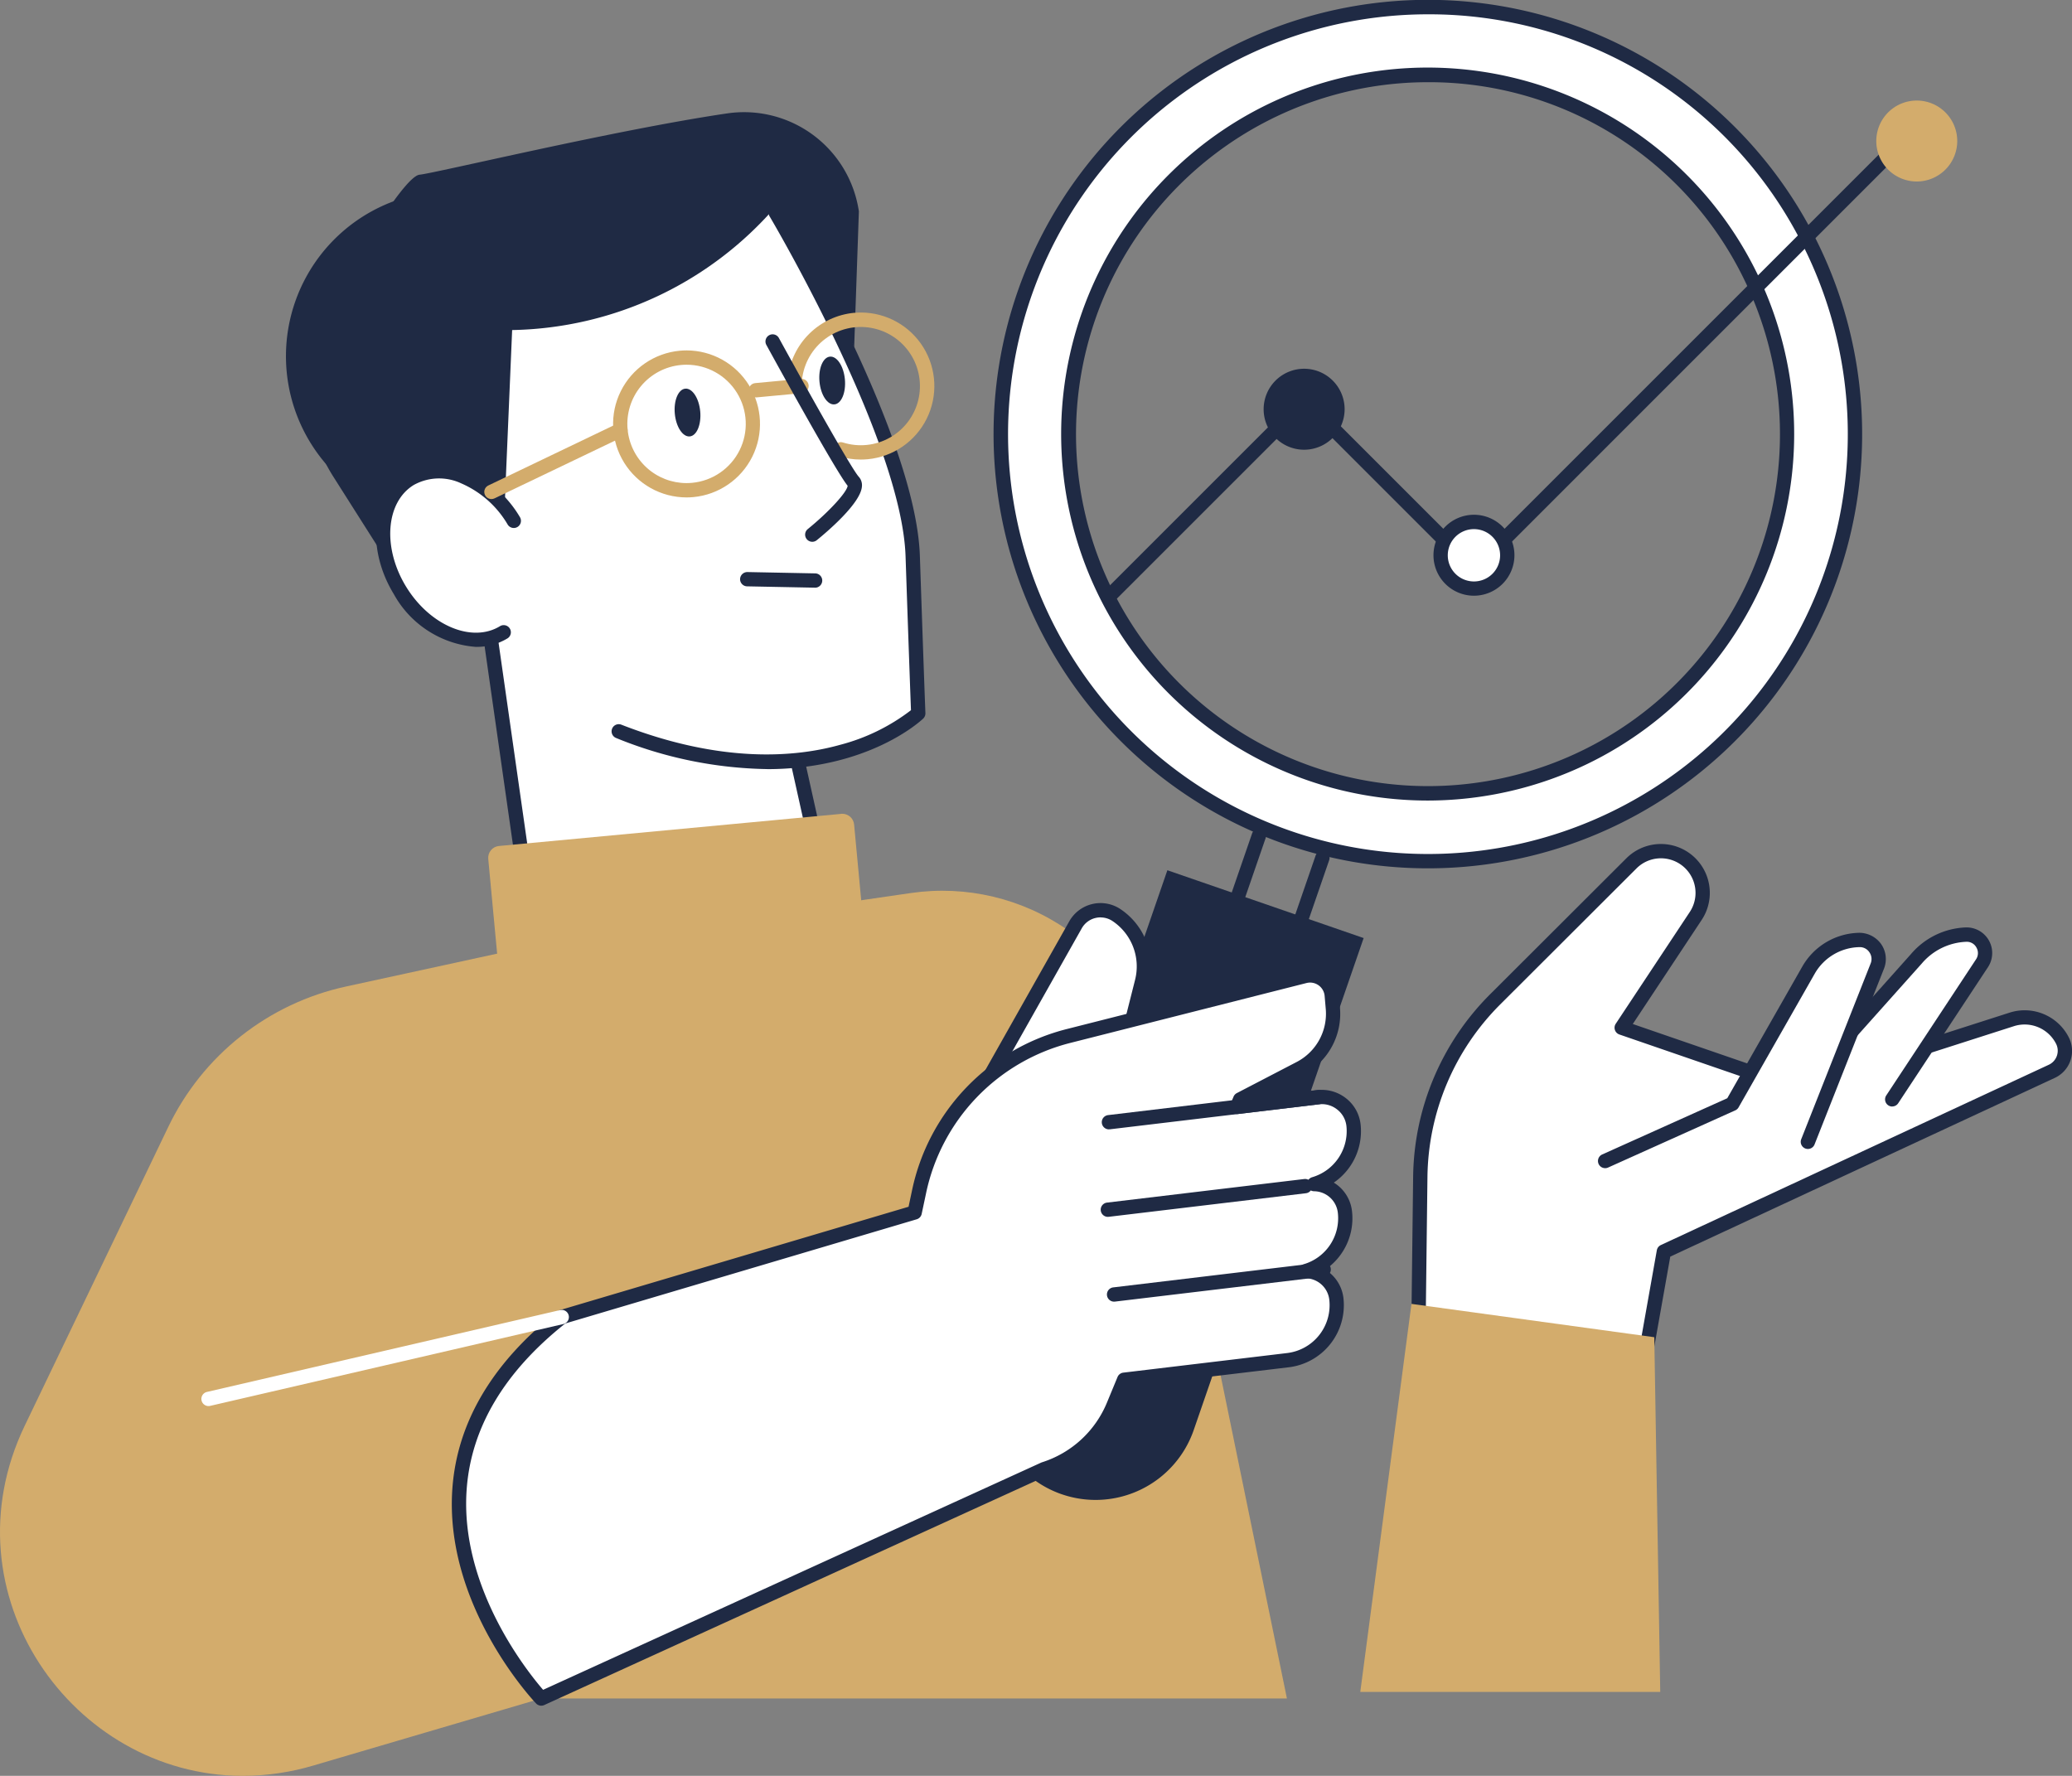 <?xml version="1.0" encoding="UTF-8"?> <svg xmlns="http://www.w3.org/2000/svg" xmlns:xlink="http://www.w3.org/1999/xlink" id="Group_4998" data-name="Group 4998" width="171.115" height="146.668" viewBox="0 0 171.115 146.668"><rect x="0" y="0" width="171.115" height="146.668" fill="#808080" stroke="none"/><defs><clipPath id="clip-path"><path id="Path_15815" data-name="Path 15815" d="M75.224,171.279l-33.533,4.868L28.57,179A21.3,21.3,0,0,0,13.9,190.589L2.041,215.276c-6.651,13.848,3.908,28.868,17.951,28.915h.129a20.638,20.638,0,0,0,5.77-.856L44.7,237.8h61.581L95.56,185.556a18.09,18.09,0,0,0-20.336-14.277" transform="translate(-0.001 -171.089)" fill="none"></path></clipPath><linearGradient id="linear-gradient" x1="0.042" y1="1" x2="0.045" y2="1" gradientUnits="objectBoundingBox"><stop offset="0" stop-color="#eec794"></stop><stop offset="1" stop-color="#d3ac6c"></stop></linearGradient><clipPath id="clip-path-2"><rect id="Rectangle_571" data-name="Rectangle 571" width="171.115" height="146.668" fill="none"></rect></clipPath><clipPath id="clip-path-3"><path id="Path_15839" data-name="Path 15839" d="M118.942,73.83a4.888,4.888,0,0,1,4.41-5.323c.156-.015.311-.022.466-.022a4.888,4.888,0,0,1,.448,9.755c-.157.015-.313.022-.467.022a4.888,4.888,0,0,1-4.856-4.432m4.3-6.5a6.071,6.071,0,0,0,.562,12.115q.284,0,.572-.027a6.071,6.071,0,0,0-.562-12.115c-.19,0-.381.009-.571.027" transform="translate(-117.738 -67.302)" fill="none"></path></clipPath><linearGradient id="linear-gradient-2" x1="-2.912" y1="7.285" x2="-2.886" y2="7.285" xlink:href="#linear-gradient"></linearGradient><clipPath id="clip-path-5"><path id="Path_15843" data-name="Path 15843" d="M148.106,72.761l-3.755.352a.591.591,0,0,0,.055,1.18l.056,0,3.755-.352a.591.591,0,0,0-.05-1.18.569.569,0,0,0-.06,0" transform="translate(-143.815 -72.758)" fill="none"></path></clipPath><linearGradient id="linear-gradient-3" x1="-12.379" y1="75.144" x2="-12.293" y2="75.144" xlink:href="#linear-gradient"></linearGradient><clipPath id="clip-path-7"><path id="Path_15846" data-name="Path 15846" d="M104,81.294,93.349,86.4a.591.591,0,0,0,.255,1.124.582.582,0,0,0,.255-.058l10.656-5.107A.591.591,0,1,0,104,81.294" transform="translate(-93.013 -81.236)" fill="none"></path></clipPath><linearGradient id="linear-gradient-4" x1="-2.889" y1="10.397" x2="-2.857" y2="10.397" xlink:href="#linear-gradient"></linearGradient><clipPath id="clip-path-9"><path id="Path_15850" data-name="Path 15850" d="M156.77,60.049a6.09,6.09,0,0,0-5.468,5.383.591.591,0,0,0,1.175.128,4.884,4.884,0,1,1,3.387,5.2.591.591,0,1,0-.356,1.127,6.014,6.014,0,0,0,1.82.281q.288,0,.577-.027a6.072,6.072,0,0,0-.555-12.117q-.288,0-.58.028" transform="translate(-151.299 -60.021)" fill="none"></path></clipPath><linearGradient id="linear-gradient-5" x1="-3.809" y1="7.498" x2="-3.783" y2="7.498" xlink:href="#linear-gradient"></linearGradient><clipPath id="clip-path-11"><path id="Path_15852" data-name="Path 15852" d="M122.919,156.32l-28.264,2.652a.979.979,0,0,0-.884,1.066l1.587,16.914a.979.979,0,0,0,1.066.883l28.264-2.652a.979.979,0,0,0,.883-1.067L123.985,157.2a.979.979,0,0,0-.974-.888c-.031,0-.061,0-.092,0" transform="translate(-93.768 -156.316)" fill="none"></path></clipPath><linearGradient id="linear-gradient-6" x1="-0.96" y1="2.439" x2="-0.949" y2="2.439" xlink:href="#linear-gradient"></linearGradient></defs><g id="Group_4975" data-name="Group 4975" transform="translate(0 73.566)"><g id="Group_4974" data-name="Group 4974" clip-path="url(#clip-path)"><rect id="Rectangle_570" data-name="Rectangle 570" width="110.892" height="73.102" transform="translate(-4.611 0)" fill="url(#linear-gradient)"></rect></g></g><g id="Group_4977" data-name="Group 4977"><g id="Group_4976" data-name="Group 4976" clip-path="url(#clip-path-2)"><path id="Path_15816" data-name="Path 15816" d="M272.421,202.687l.148-12.28a21.176,21.176,0,0,1,6.218-14.734l11.22-11.2a3.448,3.448,0,0,1,5.31,4.345l-6.114,9.232,14.5,4.993,17.7-5.676a3.51,3.51,0,0,1,4.2,1.739,1.867,1.867,0,0,1-.874,2.545l-32.036,14.89-1.578,8.881Z" transform="translate(-155.283 -93.18)" fill="#fff"></path><path id="Path_15817" data-name="Path 15817" d="M290.328,205.231a.616.616,0,0,1-.1-.009.591.591,0,0,1-.479-.685l1.578-8.882a.591.591,0,0,1,.333-.433l32.036-14.89a1.275,1.275,0,0,0,.6-1.738,2.913,2.913,0,0,0-3.489-1.446l-17.7,5.676a.59.59,0,0,1-.373,0l-14.5-4.993a.591.591,0,0,1-.3-.885l6.114-9.231a2.857,2.857,0,0,0-4.4-3.6l-11.22,11.2a20.467,20.467,0,0,0-6.044,14.322l-.149,12.28a.591.591,0,0,1-1.182-.014l.149-12.28a21.649,21.649,0,0,1,6.391-15.146l11.22-11.2a4.039,4.039,0,0,1,6.22,5.089l-5.691,8.6,13.595,4.681,17.51-5.616a4.087,4.087,0,0,1,4.9,2.033,2.457,2.457,0,0,1-1.151,3.351l-31.757,14.76-1.524,8.578a.591.591,0,0,1-.581.488" transform="translate(-154.499 -92.393)" fill="#1f2a44"></path><path id="Path_15818" data-name="Path 15818" d="M354.35,193.125l7.413-11.239a1.526,1.526,0,0,0-1.338-2.365,5.661,5.661,0,0,0-4.092,2.01l-8.832,9.891Z" transform="translate(-198.08 -102.328)" fill="#fff"></path><path id="Path_15819" data-name="Path 15819" d="M353.565,192.932a.591.591,0,0,1-.493-.917l7.413-11.24a.919.919,0,0,0,.033-.975.9.9,0,0,0-.853-.473,5.082,5.082,0,0,0-3.665,1.8l-8.843,9.9a.591.591,0,1,1-.882-.788l8.832-9.892a6.255,6.255,0,0,1,4.508-2.206,2.117,2.117,0,0,1,1.856,3.281l-7.413,11.239a.59.59,0,0,1-.494.266" transform="translate(-197.296 -101.544)" fill="#1f2a44"></path><path id="Path_15820" data-name="Path 15820" d="M308.282,198.8l10.505-4.724,6.3-11.049a4.917,4.917,0,0,1,4.186-2.483,1.575,1.575,0,0,1,1.492,2.153l-5.734,14.517Z" transform="translate(-175.724 -102.911)" fill="#fff"></path><path id="Path_15821" data-name="Path 15821" d="M307.5,198.606a.591.591,0,0,1-.243-1.13l10.33-4.645,6.2-10.882a5.534,5.534,0,0,1,4.689-2.781,2.222,2.222,0,0,1,1.819.933,2.162,2.162,0,0,1,.234,2.029l-5.734,14.517a.591.591,0,0,1-1.1-.434l5.734-14.517a.971.971,0,0,0-.106-.921.94.94,0,0,0-.826-.423,4.347,4.347,0,0,0-3.683,2.184l-6.294,11.05a.592.592,0,0,1-.271.246l-10.505,4.724a.59.59,0,0,1-.242.052" transform="translate(-174.941 -102.128)" fill="#1f2a44"></path><path id="Path_15822" data-name="Path 15822" d="M259.2,21.2A35.272,35.272,0,1,0,242.913,68.35,35.321,35.321,0,0,0,259.2,21.2M240.46,63.307a29.666,29.666,0,1,1,13.7-39.657,29.7,29.7,0,0,1-13.7,39.657" transform="translate(-109.564 -0.778)" fill="#fff"></path><path id="Path_15823" data-name="Path 15823" d="M226.76,71.715A35.864,35.864,0,1,1,258.946,20.16h0A35.858,35.858,0,0,1,226.76,71.715m-.126-70.533a34.675,34.675,0,1,0,31.249,19.5,34.5,34.5,0,0,0-31.249-19.5m.12,64.935a30.268,30.268,0,1,1,13.181-3.055,30.368,30.368,0,0,1-13.181,3.055m-.109-59.328a29.068,29.068,0,1,0,26.2,16.343,28.925,28.925,0,0,0-26.2-16.343m13.031,55.741h0Z" transform="translate(-108.78 0)" fill="#1f2a44"></path><path id="Path_15824" data-name="Path 15824" d="M240.322,180.634a.591.591,0,0,1-.559-.784l5.535-16.045a.591.591,0,0,1,1.118.386l-5.535,16.044a.591.591,0,0,1-.559.4" transform="translate(-136.649 -93.144)" fill="#1f2a44"></path><path id="Path_15825" data-name="Path 15825" d="M228.13,176.366a.591.591,0,0,1-.559-.784l5.535-16.044a.591.591,0,1,1,1.118.385l-5.534,16.045a.591.591,0,0,1-.559.4" transform="translate(-129.7 -90.711)" fill="#1f2a44"></path><path id="Path_15826" data-name="Path 15826" d="M196.256,218.686h0a8.574,8.574,0,0,1-5.306-10.9l14.032-40.636,16.209,5.6L207.159,213.38a8.574,8.574,0,0,1-10.9,5.306" transform="translate(-108.575 -95.276)" fill="#1f2a44"></path><path id="Path_15827" data-name="Path 15827" d="M187.587,190.507l8.163-14.467a2.373,2.373,0,0,1,3.384-.807,5.093,5.093,0,0,1,2.109,5.481l-1.443,5.718Z" transform="translate(-106.927 -99.657)" fill="#fff"></path><path id="Path_15828" data-name="Path 15828" d="M186.8,190.316a.591.591,0,0,1-.515-.882l8.163-14.467a2.963,2.963,0,0,1,4.228-1.007,5.693,5.693,0,0,1,2.354,6.116l-1.443,5.718a.591.591,0,0,1-.386.416l-12.213,4.075a.586.586,0,0,1-.187.031m10.235-15.675a1.832,1.832,0,0,0-.418.049,1.766,1.766,0,0,0-1.139.857l-7.408,13.13,10.45-3.487,1.364-5.4a4.509,4.509,0,0,0-1.864-4.844,1.76,1.76,0,0,0-.983-.3" transform="translate(-106.143 -98.875)" fill="#1f2a44"></path><path id="Path_15829" data-name="Path 15829" d="M138.561,192.34,158,187.41A1.8,1.8,0,0,1,160.233,189l.092,1.08a5.1,5.1,0,0,1-2.727,4.955l-4.934,2.564-.254.614,6.678-.8a2.638,2.638,0,0,1,2.942,2.322,4.56,4.56,0,0,1-3.25,4.852,2.587,2.587,0,0,1,2.539,2.275,4.56,4.56,0,0,1-3.244,4.911,2.588,2.588,0,0,1,2.539,2.276,4.569,4.569,0,0,1-3.994,5.079l-13.534,1.618-.875,2.116a9.224,9.224,0,0,1-5.735,5.266L94.95,247.076s-16.368-17.262,1.7-31.509a.572.572,0,0,1,.2-.059l28.938-8.58.356-1.675a16.95,16.95,0,0,1,12.415-12.913" transform="translate(-50.25 -106.794)" fill="#fff"></path><path id="Path_15830" data-name="Path 15830" d="M94.167,246.886a.593.593,0,0,1-.43-.184c-.311-.328-7.607-8.142-6.911-17.767.4-5.469,3.315-10.387,8.678-14.614a.842.842,0,0,1,.395-.163l28.6-8.479.282-1.331a17.43,17.43,0,0,1,12.848-13.362l19.44-4.93a2.388,2.388,0,0,1,2.966,2.112l.092,1.08a5.67,5.67,0,0,1-3.043,5.53l-3.512,1.826,4.66-.557a3.238,3.238,0,0,1,2.41.685,3.176,3.176,0,0,1,1.19,2.161,5.143,5.143,0,0,1-2.215,4.792,3.177,3.177,0,0,1,1.5,2.329,5.129,5.129,0,0,1-2.206,4.858,3.18,3.18,0,0,1,1.5,2.328,5.166,5.166,0,0,1-4.511,5.736l-13.19,1.577-.743,1.8a9.794,9.794,0,0,1-6.068,5.593L94.412,246.833a.6.6,0,0,1-.245.053m1.99-31.574c-5.038,4-7.781,8.606-8.151,13.7-.587,8.066,4.987,15.031,6.312,16.563l41.129-18.764q.034-.015.067-.026a8.614,8.614,0,0,0,5.367-4.928l.876-2.117a.592.592,0,0,1,.476-.361l13.533-1.618a3.982,3.982,0,0,0,3.477-4.421,2,2,0,0,0-1.96-1.755.591.591,0,0,1-.158-1.158,3.958,3.958,0,0,0,2.823-4.274,2,2,0,0,0-1.959-1.755.591.591,0,0,1-.16-1.158,3.969,3.969,0,0,0,2.831-4.223,2,2,0,0,0-.752-1.361,2.034,2.034,0,0,0-1.533-.436l-6.678.8a.591.591,0,0,1-.617-.814l.255-.614a.592.592,0,0,1,.273-.3l4.934-2.565a4.49,4.49,0,0,0,2.411-4.379l-.093-1.08a1.205,1.205,0,0,0-1.5-1.066l-19.44,4.93a16.254,16.254,0,0,0-11.982,12.462l-.356,1.676a.591.591,0,0,1-.411.444l-28.938,8.58c-.025.007-.052.014-.079.019m41.62-23.754h0Z" transform="translate(-49.466 -106.013)" fill="#1f2a44"></path><path id="Path_15831" data-name="Path 15831" d="M212,229.579a.591.591,0,0,1-.069-1.178l16.285-1.947a.591.591,0,0,1,.141,1.174l-16.286,1.947a.65.65,0,0,1-.071,0" transform="translate(-120.507 -129.079)" fill="#1f2a44"></path><path id="Path_15832" data-name="Path 15832" d="M212.205,212.613a.591.591,0,0,1-.069-1.178l17.307-2.069a.591.591,0,0,1,.14,1.174l-17.307,2.069a.655.655,0,0,1-.071,0" transform="translate(-120.623 -119.339)" fill="#1f2a44"></path><path id="Path_15833" data-name="Path 15833" d="M213.2,245.7a.591.591,0,0,1-.069-1.178l17.307-2.07a.591.591,0,1,1,.14,1.174l-17.307,2.07a.658.658,0,0,1-.071,0" transform="translate(-121.193 -138.197)" fill="#1f2a44"></path><path id="Path_15834" data-name="Path 15834" d="M39.271,259.537a.591.591,0,0,1-.133-1.167l29.182-6.764a.592.592,0,0,1,.267,1.153L39.4,259.522a.59.59,0,0,1-.134.015" transform="translate(-22.048 -143.41)" fill="#fff"></path><path id="Path_15835" data-name="Path 15835" d="M286.031,282.489H261.259l4.227-32.045,20.053,2.752Z" transform="translate(-148.921 -142.756)" fill="#d3ac6c"></path><path id="Path_15836" data-name="Path 15836" d="M75.089,61.789c3.082-1.963,5.331-1.129,6.676-.085a6.594,6.594,0,0,1,.536.467C80.283,55.278,80.778,49.849,83.786,46,86.4,42.653,91,40.517,97.1,39.821a39.949,39.949,0,0,1,8.469-.048.381.381,0,0,1,.279.184c.449.757,11.015,18.645,11.347,28.506s.457,12.994.458,13a.383.383,0,0,1-.118.291c-.052.05-3.373,3.087-9.791,3.879l1.846,8.289a.381.381,0,0,1-.074.32c-.094.118-1.519,1.783-6.857,2.284-3.762.353-9.47.128-18.025-1.628a.379.379,0,0,1-.3-.319L81.637,75.7c-2.578.453-5.657-1.167-7.5-4.182-2.248-3.682-1.83-7.954.952-9.726" transform="translate(-41.436 -22.557)" fill="#fff"></path><path id="Path_15837" data-name="Path 15837" d="M67.293,36.725a13.6,13.6,0,0,1,8.936,2.29A21.683,21.683,0,0,0,62.7,61.409c.041.442.1.877.165,1.31a13.65,13.65,0,0,1,4.432-25.994" transform="translate(-31.299 -20.899)" fill="#1f2a44"></path><path id="Path_15838" data-name="Path 15838" d="M75.063,60.028l-8.35.36-5.549-8.746a13.778,13.778,0,0,1-.318-14.249c2.842-4.941,6.32-10.581,7.448-10.686,1.28-.12,16.077-3.688,25.393-5.061a9.587,9.587,0,0,1,10.883,8.092l-.389,11.214L97.675,29.369a29.469,29.469,0,0,1-21.74,10.169Z" transform="translate(-33.64 -12.279)" fill="#1f2a44"></path></g></g><g id="Group_4979" data-name="Group 4979" transform="translate(50.626 28.939)"><g id="Group_4978" data-name="Group 4978" clip-path="url(#clip-path-3)"><rect id="Rectangle_572" data-name="Rectangle 572" width="16.642" height="16.457" transform="translate(-4.961 2.401) rotate(-26.404)" fill="url(#linear-gradient-2)"></rect></g></g><g id="Group_4981" data-name="Group 4981"><g id="Group_4980" data-name="Group 4980" clip-path="url(#clip-path-2)"><path id="Path_15840" data-name="Path 15840" d="M148.335,111.164h-.012l-5.6-.11a.592.592,0,0,1-.58-.6.6.6,0,0,1,.6-.58l5.6.11a.591.591,0,0,1-.011,1.182" transform="translate(-81.024 -62.628)" fill="#1f2a44"></path><path id="Path_15841" data-name="Path 15841" d="M83.539,103.831c-2.6,1.586-6.433.035-8.57-3.463s-1.765-7.62.831-9.206,6.433-.035,8.571,3.464Z" transform="translate(-41.942 -51.608)" fill="#fff"></path><path id="Path_15842" data-name="Path 15842" d="M80.5,104.25a8.466,8.466,0,0,1-6.809-4.362c-2.3-3.771-1.842-8.266,1.027-10.019a5.458,5.458,0,0,1,4.987-.219,9.432,9.432,0,0,1,4.4,3.878.591.591,0,1,1-1.009.617,8.247,8.247,0,0,0-3.83-3.4,4.309,4.309,0,0,0-3.928.132c-2.314,1.413-2.6,5.179-.635,8.393s5.443,4.68,7.757,3.267a.591.591,0,1,1,.616,1.009,4.89,4.89,0,0,1-2.573.7" transform="translate(-41.169 -50.821)" fill="#1f2a44"></path></g></g><g id="Group_4983" data-name="Group 4983" transform="translate(61.839 31.285)"><g id="Group_4982" data-name="Group 4982" clip-path="url(#clip-path-5)"><rect id="Rectangle_574" data-name="Rectangle 574" width="4.993" height="1.535" transform="translate(-0.028 0)" fill="url(#linear-gradient-3)"></rect></g></g><g id="Group_4985" data-name="Group 4985"><g id="Group_4984" data-name="Group 4984" clip-path="url(#clip-path-2)"><path id="Path_15844" data-name="Path 15844" d="M131.684,76.521c.1,1.09-.285,2.017-.864,2.071s-1.133-.785-1.235-1.874.285-2.017.864-2.071,1.132.785,1.234,1.874" transform="translate(-73.856 -42.548)" fill="#1f2a44"></path><path id="Path_15845" data-name="Path 15845" d="M159.467,70.37c.1,1.09-.285,2.017-.864,2.071s-1.132-.785-1.234-1.874.285-2.017.864-2.071,1.132.785,1.234,1.874" transform="translate(-89.692 -39.042)" fill="#1f2a44"></path></g></g><g id="Group_4987" data-name="Group 4987" transform="translate(39.994 34.93)"><g id="Group_4986" data-name="Group 4986" clip-path="url(#clip-path-7)"><rect id="Rectangle_576" data-name="Rectangle 576" width="13.549" height="10.972" transform="translate(-2.588 1.244) rotate(-26.404)" fill="url(#linear-gradient-4)"></rect></g></g><g id="Group_4989" data-name="Group 4989"><g id="Group_4988" data-name="Group 4988" clip-path="url(#clip-path-2)"><path id="Path_15847" data-name="Path 15847" d="M130.279,86.057a34.306,34.306,0,0,1-12.491-2.576.591.591,0,0,1,.43-1.1c8.3,3.24,14.42,2.7,18.093,1.671a16.356,16.356,0,0,0,5.847-2.859c-.037-.964-.169-4.507-.447-12.715-.325-9.611-11.1-27.859-11.212-28.043a.591.591,0,1,1,1.016-.6c.451.758,11.043,18.692,11.378,28.606.334,9.871.457,12.993.457,12.994a.591.591,0,0,1-.184.452c-.248.235-4.536,4.174-12.888,4.174" transform="translate(-66.926 -22.538)" fill="#1f2a44"></path><path id="Path_15848" data-name="Path 15848" d="M96.245,141.91a.591.591,0,0,1-.584-.507l-2.719-19.052a.591.591,0,1,1,1.17-.167l2.719,19.052a.592.592,0,0,1-.5.669.62.62,0,0,1-.084.006" transform="translate(-52.975 -69.356)" fill="#1f2a44"></path><path id="Path_15849" data-name="Path 15849" d="M154.325,154.63a.591.591,0,0,1-.577-.463l-1.9-8.543a.591.591,0,1,1,1.154-.257l1.9,8.543a.591.591,0,0,1-.448.706.632.632,0,0,1-.129.014" transform="translate(-86.546 -82.597)" fill="#1f2a44"></path></g></g><g id="Group_4991" data-name="Group 4991" transform="translate(65.057 25.808)"><g id="Group_4990" data-name="Group 4990" clip-path="url(#clip-path-9)"><rect id="Rectangle_578" data-name="Rectangle 578" width="16.531" height="16.403" transform="translate(-4.868 2.401) rotate(-26.404)" fill="url(#linear-gradient-5)"></rect></g></g><g id="Group_4993" data-name="Group 4993"><g id="Group_4992" data-name="Group 4992" clip-path="url(#clip-path-2)"><path id="Path_15851" data-name="Path 15851" d="M150.885,81.351a.591.591,0,0,1-.372-1.05c1.734-1.408,3.242-3.05,3.292-3.577-.987-1.2-6.123-10.554-6.713-11.632a.591.591,0,0,1,1.037-.568c2.328,4.248,6,10.805,6.593,11.454a1.046,1.046,0,0,1,.262.808c-.106,1.394-2.879,3.745-3.727,4.433a.591.591,0,0,1-.372.132m2.961-4.578h0Z" transform="translate(-83.803 -36.605)" fill="#1f2a44"></path></g></g><g id="Group_4995" data-name="Group 4995" transform="translate(40.319 67.214)"><g id="Group_4994" data-name="Group 4994" clip-path="url(#clip-path-11)"><rect id="Rectangle_580" data-name="Rectangle 580" width="38.5" height="35.407" transform="translate(-9.865 6.323) rotate(-32.779)" fill="url(#linear-gradient-6)"></rect></g></g><g id="Group_4997" data-name="Group 4997"><g id="Group_4996" data-name="Group 4996" clip-path="url(#clip-path-2)"><path id="Path_15853" data-name="Path 15853" d="M212.807,64.251a.591.591,0,0,1-.418-1.009l15.924-15.924a.592.592,0,0,1,.836,0l13.54,13.54,34.969-34.969a.591.591,0,1,1,.836.836L243.108,62.112a.591.591,0,0,1-.836,0l-13.54-13.54L213.225,64.078a.588.588,0,0,1-.418.173" transform="translate(-120.966 -14.658)" fill="#1f2a44"></path><path id="Path_15854" data-name="Path 15854" d="M249.577,74.954a2.752,2.752,0,1,1-2.752-2.752,2.752,2.752,0,0,1,2.752,2.752" transform="translate(-139.124 -41.156)" fill="#1f2a44"></path><path id="Path_15855" data-name="Path 15855" d="M246.041,77.515a3.344,3.344,0,1,1,3.344-3.344,3.348,3.348,0,0,1-3.344,3.344m0-5.505a2.161,2.161,0,1,0,2.161,2.162,2.164,2.164,0,0,0-2.161-2.162" transform="translate(-138.34 -40.372)" fill="#1f2a44"></path><path id="Path_15856" data-name="Path 15856" d="M282.192,103a2.752,2.752,0,1,1-2.752-2.752A2.752,2.752,0,0,1,282.192,103" transform="translate(-157.715 -57.141)" fill="#fff"></path><path id="Path_15857" data-name="Path 15857" d="M278.656,105.557A3.343,3.343,0,1,1,282,102.214a3.347,3.347,0,0,1-3.344,3.343m0-5.5a2.161,2.161,0,1,0,2.161,2.161,2.163,2.163,0,0,0-2.161-2.161" transform="translate(-156.931 -56.357)" fill="#1f2a44"></path><path id="Path_15858" data-name="Path 15858" d="M367.233,23.441a2.752,2.752,0,1,1-2.752-2.752,2.752,2.752,0,0,1,2.752,2.752" transform="translate(-206.189 -11.793)" fill="#d3ac6c"></path><path id="Path_15859" data-name="Path 15859" d="M363.7,26a3.343,3.343,0,1,1,3.344-3.343A3.347,3.347,0,0,1,363.7,26m0-5.5a2.161,2.161,0,1,0,2.161,2.161A2.163,2.163,0,0,0,363.7,20.5" transform="translate(-205.406 -11.01)" fill="#d3ac6c"></path></g></g></svg> 